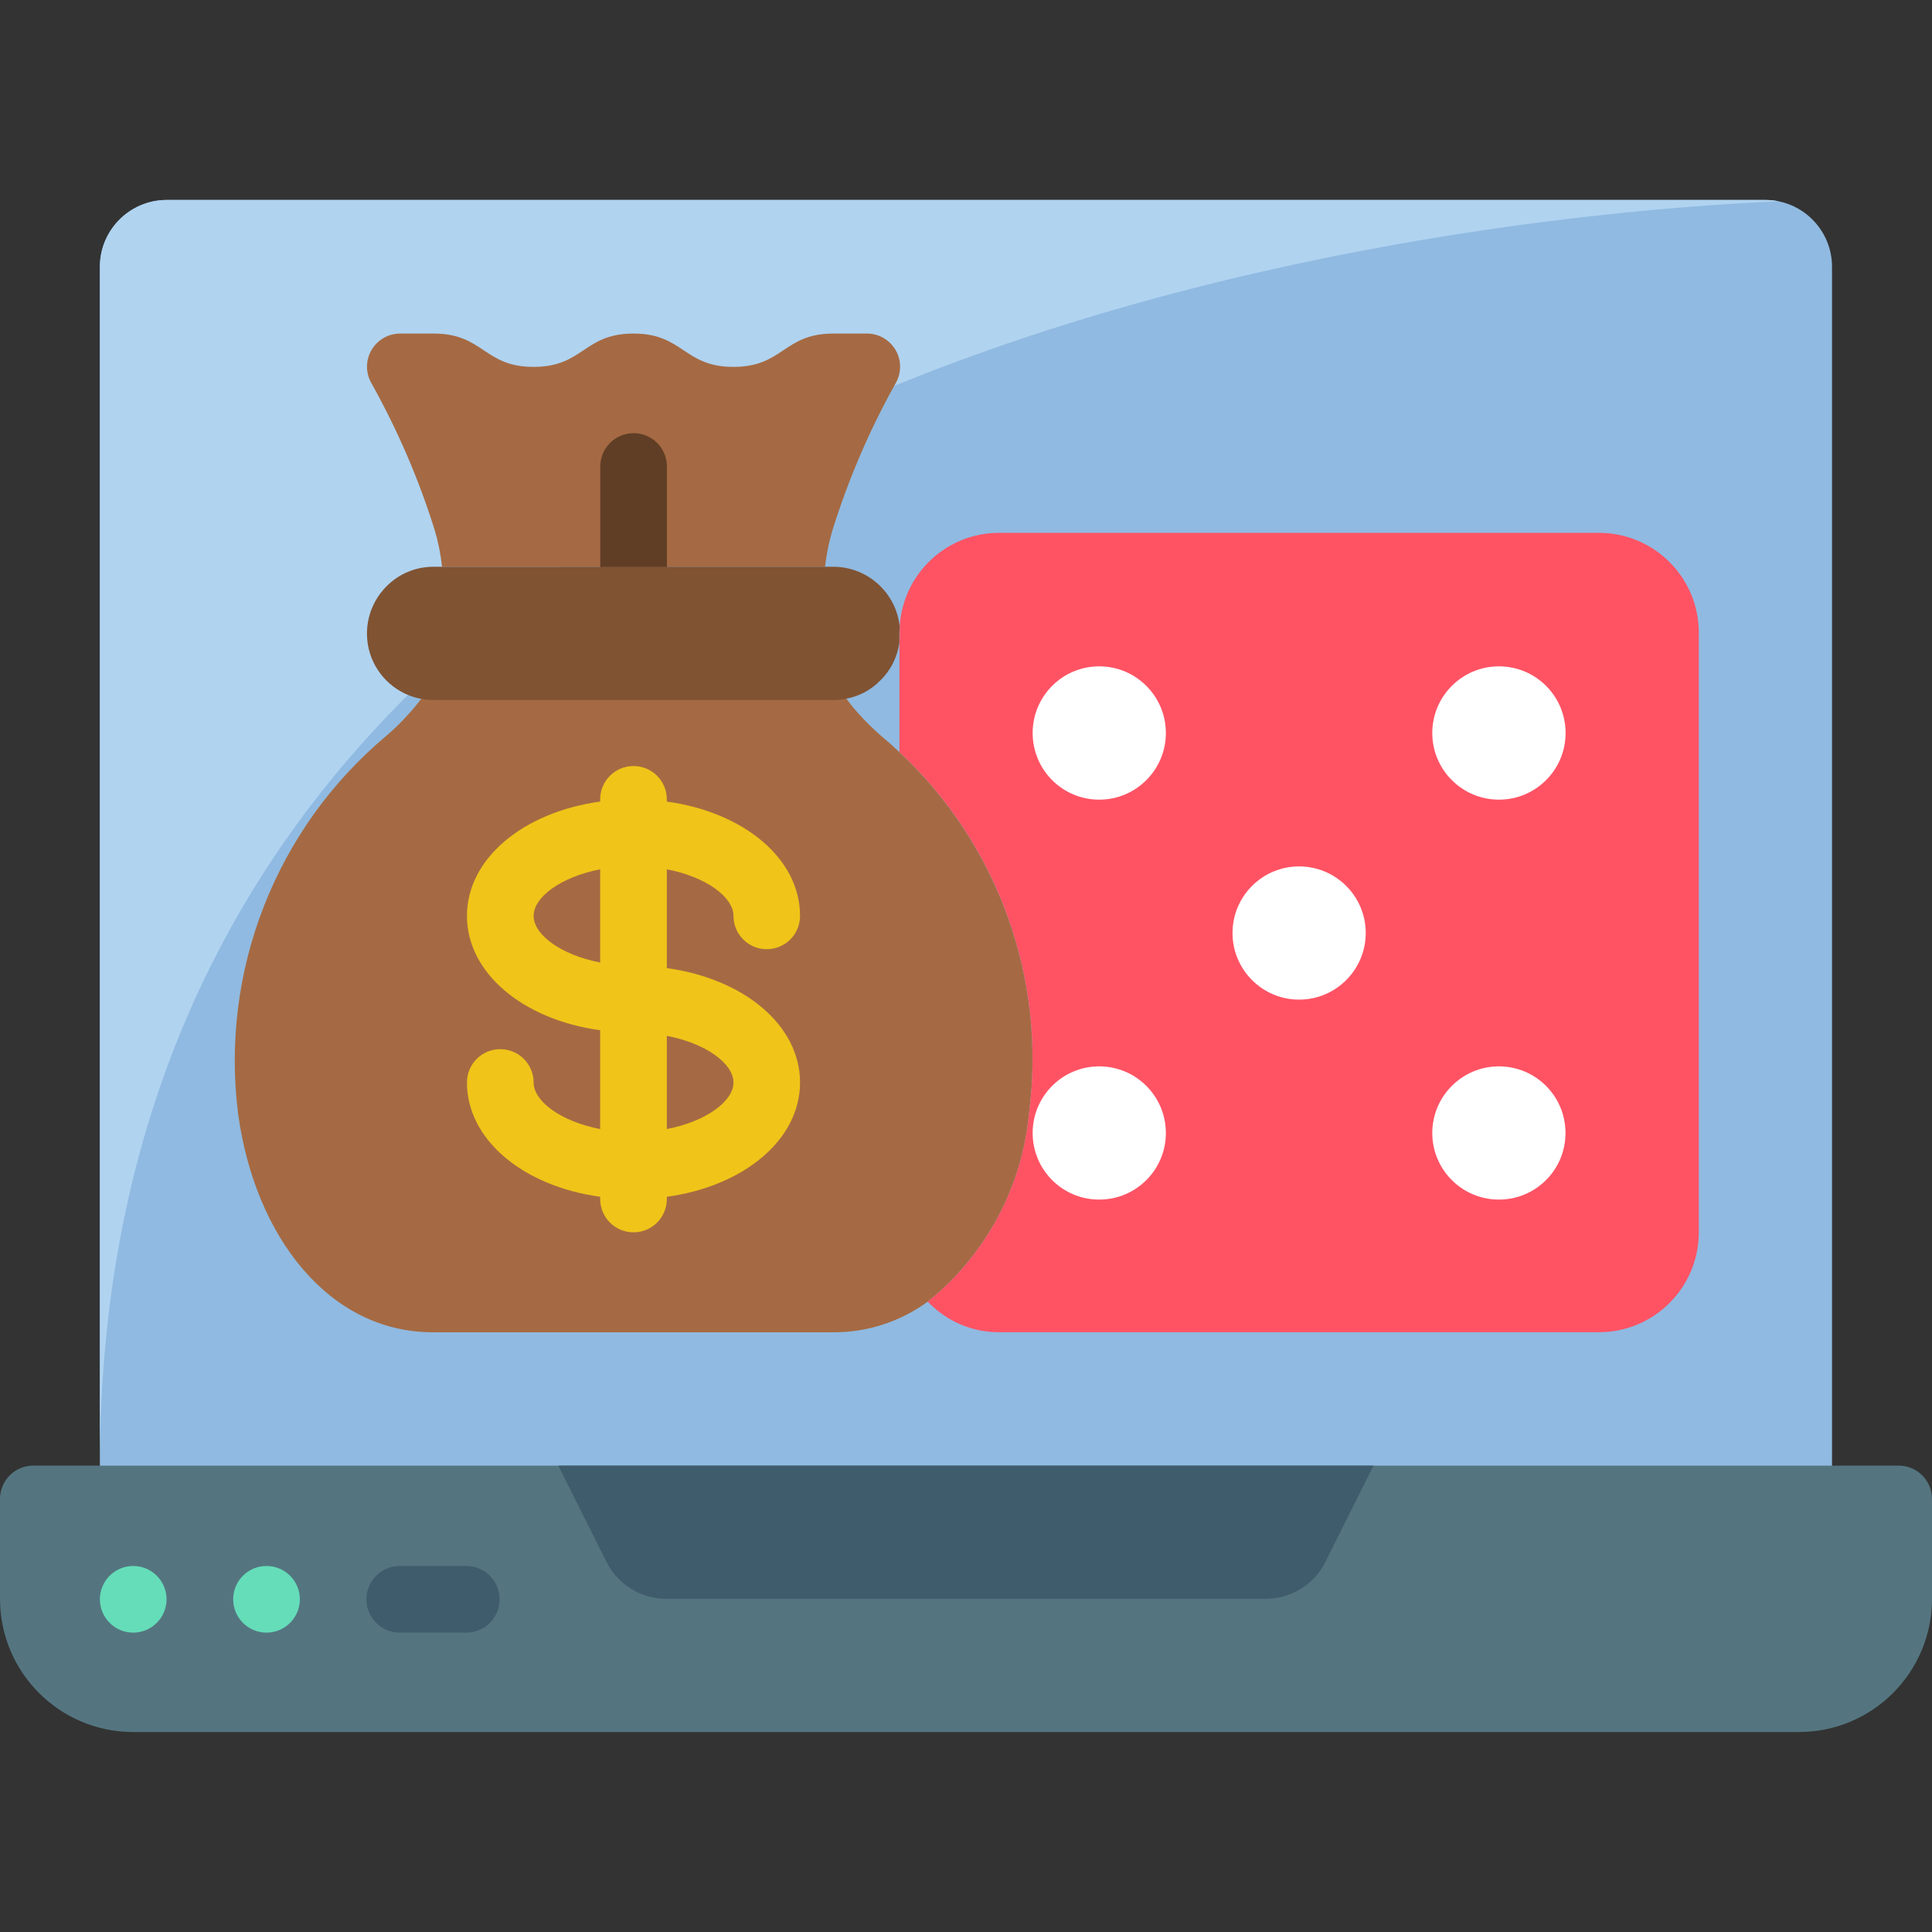 <svg width="20" height="20" viewBox="0 0 20 20" fill="none" xmlns="http://www.w3.org/2000/svg">
<rect x="0" y="0" width="20" height="20" fill="#333333" stroke="none"/>
<path fill-rule="evenodd" clip-rule="evenodd" d="M14.92 2.07H18.276C18.656 2.071 18.964 2.38 18.965 2.76V16.208H1.034V2.76C1.035 2.38 1.343 2.071 1.724 2.07H14.92Z" fill="#90BAE1"/>
<path fill-rule="evenodd" clip-rule="evenodd" d="M18.413 2.084C15.396 2.215 1.034 3.446 1.034 15.174V2.76C1.035 2.38 1.343 2.072 1.724 2.07H18.276C18.322 2.07 18.368 2.074 18.413 2.084Z" fill="#B0D3F0"/>
<path fill-rule="evenodd" clip-rule="evenodd" d="M0.345 15.172H19.655C19.846 15.172 20 15.326 20 15.517V16.551C20 17.313 19.383 17.93 18.621 17.93H1.379C0.618 17.93 0 17.313 0 16.551V15.517C0 15.326 0.154 15.172 0.345 15.172Z" fill="#547580"/>
<path fill-rule="evenodd" clip-rule="evenodd" d="M6.896 16.551C6.635 16.551 6.396 16.404 6.279 16.17L5.78 15.172H14.219L13.72 16.17C13.603 16.404 13.364 16.551 13.103 16.551H6.896Z" fill="#3F5C6C"/>
<path d="M1.379 16.901C1.569 16.901 1.724 16.746 1.724 16.556C1.724 16.365 1.569 16.211 1.379 16.211C1.189 16.211 1.034 16.365 1.034 16.556C1.034 16.746 1.189 16.901 1.379 16.901Z" fill="#65DDB9"/>
<path d="M2.759 16.901C2.949 16.901 3.104 16.746 3.104 16.556C3.104 16.365 2.949 16.211 2.759 16.211C2.568 16.211 2.414 16.365 2.414 16.556C2.414 16.746 2.568 16.901 2.759 16.901Z" fill="#65DDB9"/>
<path fill-rule="evenodd" clip-rule="evenodd" d="M4.827 16.901H4.138C3.947 16.901 3.793 16.746 3.793 16.556C3.793 16.365 3.947 16.211 4.138 16.211H4.827C5.018 16.211 5.172 16.365 5.172 16.556C5.172 16.746 5.018 16.901 4.827 16.901Z" fill="#3F5C6C"/>
<path fill-rule="evenodd" clip-rule="evenodd" d="M9.272 3.967C9.001 4.451 8.782 4.962 8.617 5.491C8.58 5.614 8.555 5.74 8.541 5.867H4.576C4.562 5.738 4.537 5.611 4.5 5.488C4.335 4.959 4.115 4.45 3.845 3.967C3.784 3.861 3.784 3.73 3.845 3.625C3.906 3.519 4.019 3.453 4.141 3.453H4.489C5.007 3.453 5.007 3.798 5.524 3.798C6.041 3.798 6.041 3.453 6.558 3.453C7.076 3.453 7.076 3.798 7.593 3.798C8.11 3.798 8.11 3.453 8.627 3.453H8.976C9.098 3.453 9.211 3.519 9.272 3.625C9.333 3.73 9.333 3.861 9.272 3.967Z" fill="#A56A43"/>
<path fill-rule="evenodd" clip-rule="evenodd" d="M10.652 11.527C10.581 12.291 10.203 12.995 9.603 13.475C9.32 13.682 8.978 13.793 8.628 13.792H4.483C3.403 13.792 2.638 12.799 2.465 11.53C2.278 10.051 2.855 8.578 3.996 7.62C4.083 7.547 4.163 7.467 4.238 7.382C4.283 7.333 4.324 7.282 4.365 7.23C4.406 7.237 4.448 7.24 4.49 7.24H8.628C8.672 7.241 8.716 7.236 8.759 7.227C8.796 7.281 8.838 7.333 8.883 7.382C8.958 7.466 9.039 7.546 9.124 7.62C9.19 7.675 9.252 7.73 9.31 7.785C10.334 8.743 10.834 10.136 10.652 11.527Z" fill="#A56A43"/>
<path fill-rule="evenodd" clip-rule="evenodd" d="M9.318 6.551C9.317 6.582 9.315 6.613 9.311 6.644V6.551C9.31 6.531 9.311 6.512 9.314 6.492C9.317 6.512 9.318 6.531 9.318 6.551Z" fill="#FF5364"/>
<path fill-rule="evenodd" clip-rule="evenodd" d="M6.559 6.209C6.368 6.209 6.214 6.054 6.214 5.864V4.829C6.214 4.639 6.368 4.484 6.559 4.484C6.749 4.484 6.904 4.639 6.904 4.829V5.864C6.904 6.054 6.749 6.209 6.559 6.209Z" fill="#603E26"/>
<path d="M6.903 10.022V8.999C7.313 9.078 7.593 9.288 7.593 9.481C7.593 9.672 7.747 9.826 7.937 9.826C8.128 9.826 8.282 9.672 8.282 9.481C8.282 8.888 7.699 8.407 6.903 8.298V8.275C6.903 8.084 6.749 7.93 6.558 7.93C6.368 7.93 6.213 8.084 6.213 8.275V8.298C5.417 8.407 4.834 8.888 4.834 9.481C4.834 10.075 5.417 10.556 6.213 10.665V11.688C5.803 11.609 5.524 11.399 5.524 11.206C5.524 11.015 5.369 10.861 5.179 10.861C4.988 10.861 4.834 11.015 4.834 11.206C4.834 11.799 5.417 12.28 6.213 12.389V12.412C6.213 12.603 6.368 12.757 6.558 12.757C6.749 12.757 6.903 12.603 6.903 12.412V12.389C7.699 12.28 8.282 11.799 8.282 11.206C8.282 10.612 7.699 10.131 6.903 10.022ZM5.524 9.481C5.524 9.288 5.803 9.079 6.213 8.999V9.964C5.803 9.884 5.524 9.675 5.524 9.481ZM6.903 11.688V10.723C7.313 10.802 7.593 11.012 7.593 11.206C7.593 11.399 7.313 11.608 6.903 11.688Z" fill="#F0C419"/>
<path fill-rule="evenodd" clip-rule="evenodd" d="M17.586 6.55V12.757C17.586 13.328 17.123 13.791 16.552 13.791H10.345C10.065 13.793 9.796 13.678 9.604 13.474C10.203 12.994 10.581 12.291 10.652 11.526C10.834 10.136 10.335 8.743 9.311 7.785V6.643C9.315 6.612 9.317 6.581 9.317 6.55C9.318 6.53 9.317 6.511 9.314 6.491V6.481C9.349 5.937 9.8 5.515 10.345 5.516H16.552C17.123 5.516 17.586 5.979 17.586 6.55Z" fill="#FF5364"/>
<path d="M11.379 8.278C11.76 8.278 12.069 7.969 12.069 7.588C12.069 7.207 11.76 6.898 11.379 6.898C10.998 6.898 10.69 7.207 10.69 7.588C10.69 7.969 10.998 8.278 11.379 8.278Z" fill="white"/>
<path d="M11.379 12.418C11.76 12.418 12.069 12.11 12.069 11.729C12.069 11.348 11.76 11.039 11.379 11.039C10.998 11.039 10.69 11.348 10.69 11.729C10.69 12.11 10.998 12.418 11.379 12.418Z" fill="white"/>
<path d="M15.517 8.278C15.898 8.278 16.207 7.969 16.207 7.588C16.207 7.207 15.898 6.898 15.517 6.898C15.136 6.898 14.827 7.207 14.827 7.588C14.827 7.969 15.136 8.278 15.517 8.278Z" fill="white"/>
<path d="M15.517 12.418C15.898 12.418 16.206 12.11 16.206 11.729C16.206 11.348 15.898 11.039 15.517 11.039C15.136 11.039 14.827 11.348 14.827 11.729C14.827 12.11 15.136 12.418 15.517 12.418Z" fill="white"/>
<path d="M13.448 10.348C13.829 10.348 14.138 10.039 14.138 9.658C14.138 9.278 13.829 8.969 13.448 8.969C13.068 8.969 12.759 9.278 12.759 9.658C12.759 10.039 13.068 10.348 13.448 10.348Z" fill="white"/>
<path fill-rule="evenodd" clip-rule="evenodd" d="M9.314 6.488V6.498C9.311 6.518 9.31 6.537 9.31 6.557V6.65C9.291 6.799 9.222 6.938 9.114 7.043C9.018 7.142 8.894 7.209 8.759 7.233C8.716 7.243 8.672 7.247 8.628 7.247H4.49C4.448 7.247 4.407 7.243 4.366 7.236C4.113 7.19 3.907 7.009 3.83 6.764C3.754 6.519 3.819 6.252 4 6.071C4.129 5.939 4.306 5.866 4.49 5.867H8.628C8.981 5.868 9.278 6.136 9.314 6.488Z" fill="#805333"/>
</svg>
